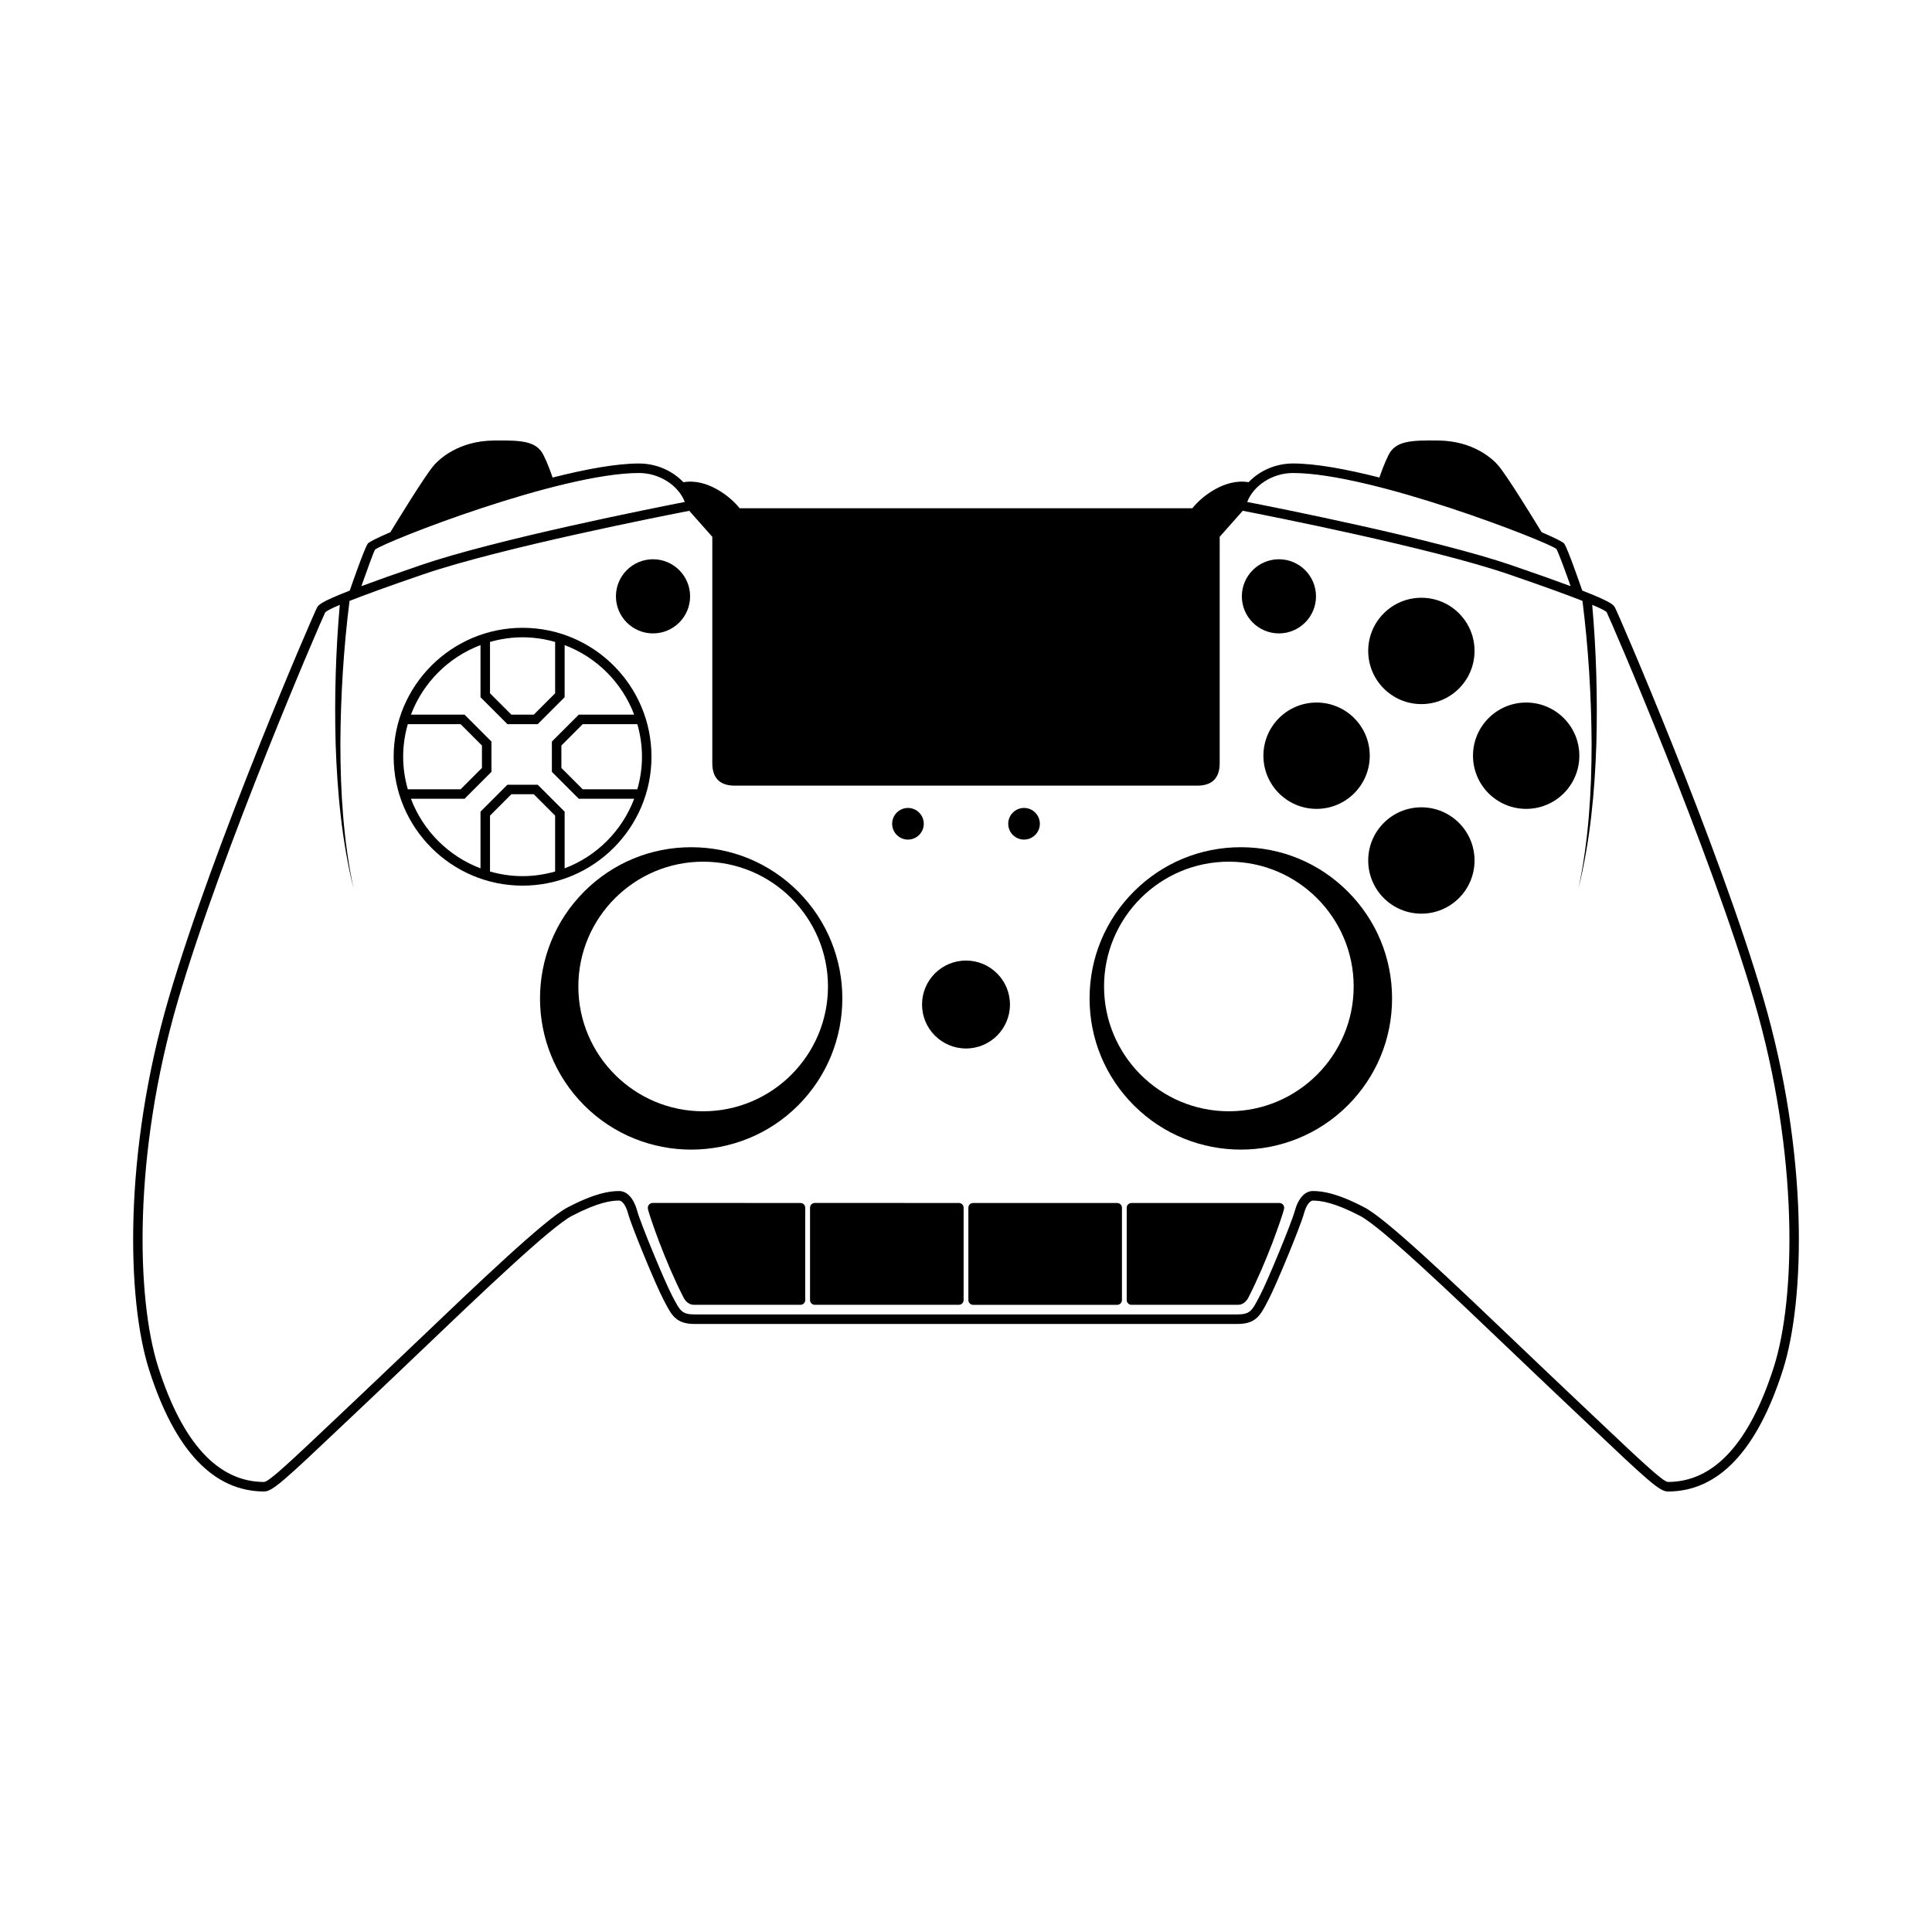 <?xml version="1.0" encoding="UTF-8"?>
<!-- Uploaded to: ICON Repo, www.svgrepo.com, Generator: ICON Repo Mixer Tools -->
<svg fill="#000000" width="800px" height="800px" version="1.1" viewBox="144 144 512 512" xmlns="http://www.w3.org/2000/svg">
 <g>
  <path d="m316.65 344.54c0-18.84-15.324-34.164-34.164-34.164-18.84 0-34.164 15.324-34.164 34.164s15.324 34.164 34.164 34.164c18.84 0 34.164-15.328 34.164-34.164zm-2.519 0c0 2.996-0.445 5.883-1.227 8.633h-14.473l-5.656-5.66v-5.941l5.656-5.66h14.473c0.781 2.746 1.227 5.633 1.227 8.629zm-40.273-30.422c2.746-0.781 5.637-1.227 8.629-1.227 2.996 0 5.883 0.445 8.629 1.227v13.613l-5.656 5.656h-5.945l-5.656-5.656zm-23.016 30.422c0-2.996 0.445-5.883 1.227-8.629h13.996l5.656 5.66v5.941l-5.656 5.66h-13.996c-0.781-2.75-1.227-5.641-1.227-8.633zm40.273 30.418c-2.746 0.781-5.637 1.227-8.629 1.227-2.996 0-5.883-0.445-8.629-1.227v-14.816l5.656-5.656h5.945l5.656 5.656zm2.519-0.84v-15.02l-7.133-7.133h-8.031l-7.133 7.133v15.02c-8.484-3.207-15.219-9.945-18.43-18.43h14.199l7.133-7.137v-8.027l-7.133-7.137h-14.199c3.207-8.484 9.945-15.223 18.43-18.43v13.816l7.133 7.133h8.031l7.133-7.133v-13.816c8.484 3.207 15.223 9.949 18.43 18.43h-14.676l-7.133 7.137v8.027l7.133 7.137h14.676c-3.207 8.484-9.945 15.223-18.43 18.43z"/>
  <path d="m317.06 311.86c5.418 0 9.824-4.41 9.824-9.824 0-5.418-4.41-9.828-9.824-9.828-5.422 0-9.832 4.41-9.832 9.828 0 5.418 4.41 9.824 9.832 9.824z"/>
  <path d="m355.51 436.94c15.625-15.629 15.625-41.055 0-56.68-7.566-7.57-17.633-11.738-28.34-11.738s-20.773 4.168-28.344 11.738c-15.625 15.625-15.625 41.051 0 56.68 7.812 7.812 18.082 11.719 28.344 11.719s20.527-3.906 28.34-11.719zm-58.242-31.512c0-18.238 14.832-33.074 33.074-33.074 18.238 0 33.078 14.836 33.078 33.074s-14.84 33.074-33.078 33.074c-18.242 0-33.074-14.836-33.074-33.074z"/>
  <path d="m384.62 366.5c2.312 0 4.191-1.879 4.191-4.191s-1.879-4.195-4.191-4.195-4.191 1.883-4.191 4.195 1.879 4.191 4.191 4.191z"/>
  <path d="m571.97 304.98c-0.387-0.664-0.883-1.449-8.656-4.473-0.918-2.652-3.84-11-4.754-12.422-0.27-0.422-2.516-1.547-6.012-3.047-1.266-2.082-9.172-15.047-11.578-17.785-1.324-1.5-6.375-6.41-15.809-6.512-7.219-0.082-11.297 0.066-13.188 3.844-1.055 2.109-1.945 4.578-2.418 5.965-8.672-2.199-16.863-3.723-22.906-3.723-4.609 0-8.898 1.941-11.758 4.965-6.348-1.094-12.527 3.867-14.902 6.894l-119.98 0.008c-2.375-3.031-8.559-8.008-14.906-6.898-2.859-3.023-7.148-4.965-11.754-4.965-6.043 0-14.234 1.52-22.906 3.723-0.469-1.387-1.359-3.852-2.418-5.965-1.891-3.781-5.992-3.934-13.188-3.844-9.434 0.102-14.484 5.012-15.809 6.516-2.406 2.734-10.312 15.699-11.578 17.781-3.496 1.5-5.742 2.629-6.012 3.047-0.914 1.422-3.836 9.77-4.754 12.422-7.773 3.023-8.27 3.809-8.656 4.473-0.766 1.312-27.426 62.848-39.324 103.56-12.023 41.145-11.117 79.902-5.184 98.504 6.82 21.371 17.074 32.207 30.484 32.207 2.199 0 5.258-2.832 21.156-17.891l7.418-7.016c4.07-3.844 8.41-7.988 12.797-12.18 16.215-15.484 34.594-33.031 40.188-35.953 6.973-3.637 10.496-4.055 12.535-4.055 0.688 0 1.719 1.086 2.356 3.473 0.84 3.188 7.359 19.012 9.422 22.887l0.398 0.758c1.703 3.238 2.934 5.582 7.715 5.582h144.02c4.777 0 6.008-2.336 7.703-5.57l0.402-0.766c2.051-3.859 8.574-19.684 9.426-22.883 0.641-2.387 1.668-3.473 2.352-3.473 2.047 0 5.57 0.422 12.543 4.055 5.594 2.922 23.969 20.469 40.188 35.953 4.387 4.191 8.727 8.336 12.797 12.18l7.418 7.016c15.898 15.055 18.957 17.891 21.156 17.891 13.41 0 23.664-10.836 30.484-32.207 5.934-18.602 6.84-57.363-5.188-98.508-11.898-40.719-38.555-102.26-39.32-103.57zm-85.32-35.629c20.906 0 67.105 18.082 69.789 20.102 0.512 0.801 2.336 5.762 3.793 9.887-3.797-1.414-8.836-3.211-15.629-5.539-20.086-6.883-62.164-15.234-70.082-16.777 1.676-4.383 6.711-7.672 12.129-7.672zm-243.27 20.309c2.863-2.227 49.062-20.309 69.969-20.309 5.418 0 10.453 3.289 12.129 7.672-7.918 1.543-49.996 9.891-70.078 16.777-6.793 2.328-11.836 4.125-15.629 5.539 1.445-4.121 3.242-9.047 3.609-9.68zm370.7 216.62c-6.445 20.207-15.891 30.453-28.074 30.453-1.391-0.109-7.418-5.824-19.434-17.199l-7.418-7.019c-4.07-3.844-8.402-7.984-12.793-12.172-17.133-16.359-34.844-33.277-40.762-36.363-7.375-3.848-11.199-4.344-13.703-4.344-2.102 0-3.891 1.996-4.781 5.344-0.809 3.016-7.266 18.684-9.219 22.352l-0.41 0.777c-1.656 3.16-2.219 4.223-5.477 4.223l-144.02 0.004c-3.262 0-3.824-1.066-5.484-4.234l-0.402-0.766c-1.957-3.68-8.414-19.344-9.215-22.352-0.891-3.344-2.68-5.344-4.789-5.344-2.504 0-6.32 0.496-13.699 4.344-5.918 3.086-23.629 20.004-40.762 36.363-4.387 4.188-8.723 8.328-12.793 12.172l-7.418 7.019c-12.016 11.375-18.043 17.086-19.426 17.199-12.191 0-21.637-10.246-28.082-30.453-5.82-18.246-6.676-56.395 5.207-97.031 11.676-39.957 38.07-101.04 39.055-102.96 0.262-0.312 1.305-0.914 3.863-1.996-1.082 12.246-1.43 24.484-1.102 36.727 0.422 12.926 1.652 25.883 4.746 38.438-2.684-12.648-3.484-25.578-3.488-38.453 0.074-12.625 0.855-25.281 2.426-37.762 3.938-1.555 10.074-3.801 19.586-7.059 20.496-7.023 64.363-15.641 70.445-16.82l6.109 6.891v59.988c0 3.949 2.004 5.957 5.953 5.957h122.55c3.957 0 5.957-2.004 5.957-5.957l0.004-59.996 6.109-6.891c6.086 1.18 49.949 9.797 70.445 16.82 9.512 3.262 15.648 5.508 19.582 7.055 1.57 12.48 2.356 25.141 2.426 37.77 0 12.875-0.801 25.809-3.484 38.453 3.094-12.555 4.324-25.508 4.746-38.438 0.324-12.25-0.023-24.492-1.105-36.738 2.547 1.074 3.578 1.656 3.824 1.938 1.027 1.996 27.426 63.078 39.098 103.03 11.883 40.641 11.027 78.789 5.207 97.035z"/>
  <path d="m482.93 311.86c5.418 0 9.824-4.41 9.824-9.824 0-5.418-4.41-9.828-9.824-9.828-5.418 0-9.824 4.41-9.824 9.828 0 5.418 4.41 9.824 9.824 9.824z"/>
  <path d="m472.83 368.52c-10.707 0-20.773 4.168-28.34 11.738-7.57 7.57-11.742 17.633-11.742 28.34 0 10.707 4.172 20.773 11.742 28.34 7.812 7.812 18.074 11.719 28.34 11.719 10.262 0 20.527-3.906 28.34-11.719 7.57-7.57 11.742-17.637 11.742-28.34 0-10.707-4.172-20.77-11.742-28.34-7.566-7.57-17.633-11.738-28.34-11.738zm-3.172 69.98c-18.238 0-33.074-14.836-33.074-33.074s14.832-33.074 33.074-33.074c18.238 0 33.078 14.836 33.078 33.074s-14.84 33.074-33.078 33.074z"/>
  <path d="m411.65 410.21c0 6.434-5.215 11.648-11.648 11.648-6.438 0-11.652-5.215-11.652-11.648 0-6.438 5.215-11.652 11.652-11.652 6.434 0 11.648 5.215 11.648 11.652"/>
  <path d="m415.38 366.5c2.312 0 4.191-1.879 4.191-4.191s-1.879-4.195-4.191-4.195-4.191 1.883-4.191 4.195 1.879 4.191 4.191 4.191z"/>
  <path d="m507 344.27c0 7.781-6.309 14.09-14.094 14.09-7.781 0-14.09-6.309-14.09-14.09s6.309-14.09 14.09-14.09c7.785 0 14.094 6.309 14.094 14.09"/>
  <path d="m562.54 344.27c0 7.781-6.309 14.09-14.09 14.09s-14.09-6.309-14.09-14.09 6.309-14.09 14.09-14.09 14.09 6.309 14.09 14.09"/>
  <path d="m534.77 372.04c0 7.781-6.309 14.09-14.09 14.09s-14.09-6.309-14.09-14.09c0-7.785 6.309-14.094 14.09-14.094s14.09 6.309 14.09 14.094"/>
  <path d="m534.77 316.5c0 7.785-6.309 14.094-14.09 14.094s-14.09-6.309-14.09-14.094c0-7.781 6.309-14.09 14.09-14.09s14.09 6.309 14.09 14.09"/>
  <path d="m440.07 462.81-38.184-0.004c-0.336 0-0.656 0.133-0.891 0.367-0.234 0.238-0.367 0.555-0.367 0.891v24.473c0 0.695 0.566 1.258 1.258 1.258h38.184c0.695 0 1.258-0.562 1.258-1.258v-24.469c0.004-0.695-0.562-1.258-1.258-1.258z"/>
  <path d="m398.11 462.8-38.184-0.004c-0.336 0-0.656 0.133-0.891 0.367s-0.367 0.555-0.367 0.891v24.477c0 0.695 0.566 1.258 1.258 1.258h38.184c0.695 0 1.258-0.562 1.258-1.258v-24.473c0-0.695-0.562-1.258-1.258-1.258z"/>
  <path d="m356.14 462.8-39.219-0.004c-0.379 0-0.734 0.211-0.969 0.504-0.242 0.297-0.324 0.719-0.246 1.09 0.004 0.023 0.07 0.297 0.074 0.316 0.594 2.195 4.441 13.531 9.312 23.047 0.469 0.93 1.34 2.035 2.824 2.035h28.223c0.695 0 1.258-0.562 1.258-1.258v-24.477c0.004-0.691-0.562-1.254-1.258-1.254z"/>
  <path d="m483.06 462.81-39.211-0.004c-0.336 0-0.656 0.133-0.891 0.367-0.234 0.234-0.367 0.555-0.367 0.891v24.469c0 0.695 0.566 1.258 1.258 1.258h28.223c1.484 0 2.352-1.102 2.812-2.016 4.898-9.57 8.727-20.887 9.32-23.066 0.051-0.172 0.078-0.316 0.098-0.43 0.062-0.367-0.039-0.742-0.277-1.027-0.242-0.273-0.594-0.441-0.965-0.441z"/>
 </g>
</svg>